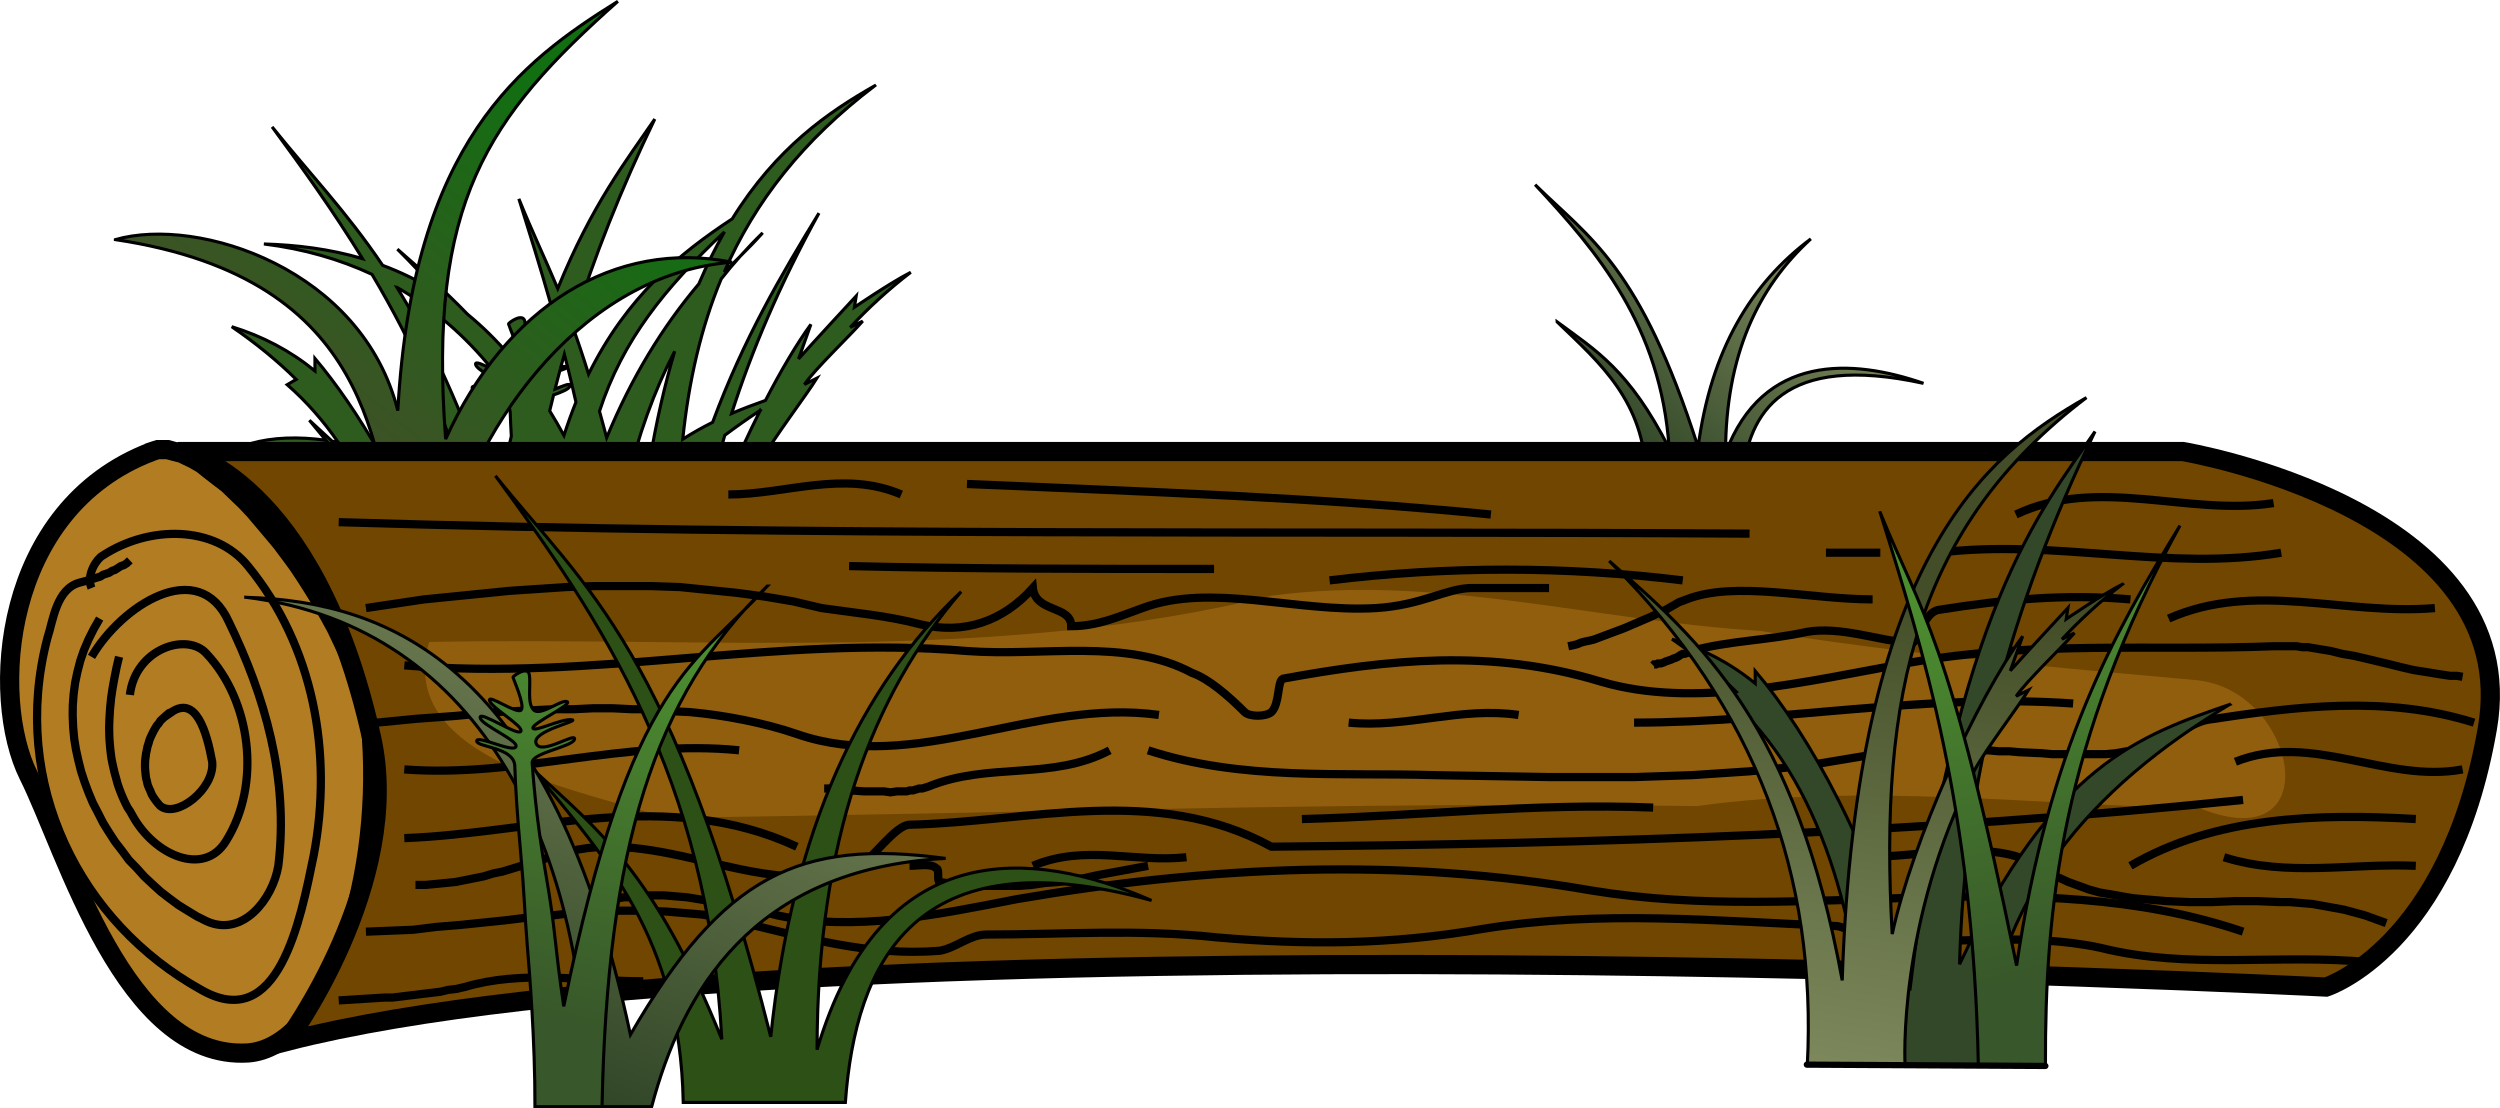<?xml version="1.0" encoding="UTF-8" standalone="no"?>
<!-- Created with Inkscape (http://www.inkscape.org/) -->

<svg
   xmlns:dc="http://purl.org/dc/elements/1.1/"
   xmlns:cc="http://creativecommons.org/ns#"
   xmlns:rdf="http://www.w3.org/1999/02/22-rdf-syntax-ns#"
   xmlns:svg="http://www.w3.org/2000/svg"
   xmlns="http://www.w3.org/2000/svg"
   xmlns:xlink="http://www.w3.org/1999/xlink"
   xmlns:sodipodi="http://sodipodi.sourceforge.net/DTD/sodipodi-0.dtd"
   xmlns:inkscape="http://www.inkscape.org/namespaces/inkscape"
   width="225.778mm"
   height="100.085mm"
   viewBox="0 0 800 354.632"
   id="svg2"
   version="1.1"
   inkscape:version="0.91 r13725"
   sodipodi:docname="Loginthegrass.svg">
  <defs
     id="defs4">
    <filter
       inkscape:collect="always"
       style="color-interpolation-filters:sRGB"
       id="filter5331"
       x="-0.093"
       width="1.186"
       y="-0.813"
       height="2.627">
      <feGaussianBlur
         inkscape:collect="always"
         stdDeviation="4.092"
         id="feGaussianBlur5333" />
    </filter>
    <linearGradient
       id="linearGradient3906">
      <stop
         offset="0"
         style="stop-color:#12140c"
         id="stop3908" />
      <stop
         offset="1"
         style="stop-color:#1b1d14;stop-opacity:0"
         id="stop3910" />
    </linearGradient>
    <linearGradient
       id="linearGradient3875">
      <stop
         offset="0"
         style="stop-color:#4c8d2f"
         id="stop3877" />
      <stop
         offset="1"
         style="stop-color:#38572a"
         id="stop3879" />
    </linearGradient>
    <linearGradient
       inkscape:collect="always"
       x1="137.56"
       y1="1052.4"
       x2="197.47"
       gradientUnits="userSpaceOnUse"
       y2="898.02"
       id="linearGradient3830"
       gradientTransform="matrix(0.169,0,0,0.169,-362.801,-66.928)">
      <stop
         offset="0"
         style="stop-color:#304627"
         id="stop3826" />
      <stop
         offset="1"
         style="stop-color:#7c885b"
         id="stop3828" />
    </linearGradient>
    <linearGradient
       inkscape:collect="always"
       x1="94.297"
       y1="1052.4"
       gradientTransform="matrix(-0.169,0,0,0.169,-255.698,-69.167)"
       x2="69.05"
       gradientUnits="userSpaceOnUse"
       y2="901.69"
       id="linearGradient3838">
      <stop
         offset="0"
         style="stop-color:#7c885b"
         id="stop3834" />
      <stop
         offset="1"
         style="stop-color:#434e28"
         id="stop3836" />
    </linearGradient>
    <linearGradient
       inkscape:collect="always"
       x1="206.37"
       y1="944.13"
       x2="117.68"
       gradientUnits="userSpaceOnUse"
       y2="1052.4"
       id="linearGradient3846"
       gradientTransform="matrix(0.169,0,0,0.169,-369.17,-97.056)">
      <stop
         offset="0"
         style="stop-color:#116f11"
         id="stop3842" />
      <stop
         offset="1"
         style="stop-color:#434e28"
         id="stop3844" />
    </linearGradient>
    <linearGradient
       inkscape:collect="always"
       x1="119.44"
       y1="904.39"
       x2="149.03"
       gradientUnits="userSpaceOnUse"
       xlink:href="#linearGradient3875"
       y2="1025.3"
       id="linearGradient3881"
       gradientTransform="matrix(0.169,0,0,0.169,-288.218,-69.133)" />
    <linearGradient
       inkscape:collect="always"
       x1="119.44"
       y1="904.39"
       gradientTransform="matrix(-0.169,0,0,0.169,-316.398,-66.928)"
       x2="149.03"
       gradientUnits="userSpaceOnUse"
       xlink:href="#linearGradient3875"
       y2="1025.3"
       id="linearGradient3885" />
    <linearGradient
       inkscape:collect="always"
       xlink:href="#linearGradient3830"
       id="linearGradient5781"
       x1="-276.961"
       y1="75.558"
       x2="-256.333"
       y2="57.673"
       gradientUnits="userSpaceOnUse"
       gradientTransform="matrix(0.592,0,0,0.468,-120.012,40.393)" />
  </defs>
  <sodipodi:namedview
     id="base"
     pagecolor="#ffffff"
     bordercolor="#666666"
     borderopacity="1.0"
     inkscape:pageopacity="0.0"
     inkscape:pageshadow="2"
     inkscape:zoom="1.5591705"
     inkscape:cx="352.67724"
     inkscape:cy="132.97324"
     inkscape:document-units="px"
     inkscape:current-layer="g5717"
     showgrid="false"
     fit-margin-top="0"
     fit-margin-left="0"
     fit-margin-right="0"
     fit-margin-bottom="0"
     inkscape:window-width="1916"
     inkscape:window-height="1035"
     inkscape:window-x="4"
     inkscape:window-y="1"
     inkscape:window-maximized="1"
     showguides="true"
     inkscape:guide-bbox="true" />
  <g
     inkscape:label="Layer 1"
     inkscape:groupmode="layer"
     id="layer1"
     transform="translate(167.704,150.645)">
    <g
       transform="matrix(5.917,0,0,5.917,2033.911,-452.865)"
       id="g5467">
      <g
         id="g5717">
        <path
           id="path5773"
           sodipodi:nodetypes="cccccccccc"
           style="fill:url(#linearGradient5781);fill-opacity:1;stroke:#000000;stroke-width:0.169;stroke-opacity:1;stroke-miterlimit:4;stroke-dasharray:none"
           inkscape:connector-curvature="0"
           d="m -287.868,68.489 c 2.322,2.229 4.718,4.28 4.819,8.431 l 5.19,0 c 0.329,-3.539 2.21,-6.771 9.803,-5.111 -3.833,-1.328 -8.68,-1.637 -10.708,3.776 0.005,-5.306 1.755,-8.97 4.613,-11.589 -3.22,2.408 -5.401,5.993 -6.096,11.263 -3.149,-9.839 -5.877,-11.3 -8.815,-14.195 3.355,3.596 6.803,7.642 7.249,14.259 -2.163,-4.257 -3.996,-5.317 -6.055,-6.837 z" />
        <path
           d="m -324.777,55.714 c -2.488,1.415 -5.309,3.338 -7.707,7.199 -2.824,1.852 -5.692,4.195 -7.769,8.397 -0.303,-0.979 -0.586,-1.815 -0.865,-2.576 1.146,-3.735 2.63,-7.448 4.447,-11.219 -1.497,2.188 -3.407,4.629 -5.249,9.169 -0.686,-1.635 -1.35,-3 -2.102,-4.854 0.571,1.82 1.164,3.72 1.742,5.756 -0.333,0.877 -0.663,1.829 -0.987,2.863 -0.078,-0.005 -0.144,-0.029 -0.196,-0.079 -0.368,-0.357 -0.147,-1.371 -0.232,-1.896 -0.085,-0.524 -0.891,0.059 -0.887,0.127 0.003,0.069 0.659,1.511 0.443,1.77 -0.049,0.059 -0.177,0.046 -0.338,-0.01 -0.75,-0.879 -1.527,-1.639 -2.323,-2.292 -1.241,-1.283 -2.521,-2.407 -3.792,-3.518 0.79,0.784 1.536,1.579 2.234,2.387 -0.991,-0.634 -2.006,-1.129 -3.031,-1.511 -1.983,-2.938 -3.949,-4.959 -5.979,-7.489 1.661,2.253 3.334,4.592 4.891,7.125 -1.771,-0.522 -3.569,-0.74 -5.334,-0.792 2.152,0.264 4.098,0.829 5.846,1.643 2.189,3.689 4.108,7.808 5.366,12.691 -1.448,-1.359 -3.175,-2.349 -4.928,-2.985 -1.17,-2.067 -2.382,-3.809 -3.523,-5.16 l 0,0.676 c -1.359,-1.11 -2.85,-1.879 -4.5,-2.391 1.323,0.906 2.478,1.854 3.486,2.851 l -0.486,0.286 c 1.047,0.916 1.962,1.964 2.757,3.116 -0.11,-0.022 -0.219,-0.041 -0.328,-0.059 -0.407,-0.373 -0.814,-0.745 -1.231,-1.134 0.298,0.362 0.595,0.722 0.893,1.082 -1.499,-0.211 -2.904,-0.154 -4.035,0.169 2.04,0.306 3.781,0.766 5.271,1.342 0.328,0.409 0.65,0.821 0.967,1.241 2.026,4.132 2.945,9.147 3.248,14.186 l 5.609,0 0.259,0 3.37,0 1.077,0 2.831,0 0.798,0 0.475,0 c 0,0 -0.091,-1.619 0.213,-4.168 1.445,-3.098 3.728,-5.961 7.457,-7.668 1.486,0.101 3.155,0.394 5.033,0.914 -1.276,-0.561 -2.621,-1.034 -3.982,-1.347 1.687,-0.63 3.635,-1.038 5.905,-1.158 -3.58,-0.482 -6.385,-0.343 -8.858,0.761 -1.244,-0.035 -2.474,0.11 -3.649,0.497 0.085,-0.235 0.171,-0.47 0.264,-0.708 2.038,-1.455 4.406,-2.461 7.066,-2.667 -2.087,-0.416 -4.127,-0.299 -6.042,0.301 0.123,-0.257 0.254,-0.512 0.385,-0.771 0.465,-0.908 2.358,-3.414 2.895,-4.283 l -0.676,0.338 c 0.592,-0.853 2.439,-2.609 3.152,-3.422 l -0.676,0.338 c 0.977,-1.05 2.064,-2.05 3.275,-2.98 -1.099,0.561 -3.047,1.891 -3.047,1.891 l 0.095,-0.608 c 0,0 -2.444,2.638 -3.116,3.402 l 0.666,-1.869 c -0.759,1.038 -1.609,2.479 -2.456,4.114 -0.612,0.22 -1.224,0.444 -1.832,0.708 1.08,-3.377 2.596,-6.963 4.725,-10.838 -2.045,3.347 -4.066,6.777 -5.751,11.313 -0.537,0.269 -1.077,0.568 -1.616,0.914 0.328,-3.164 0.989,-6.039 2.08,-8.667 0.326,-0.414 0.663,-0.817 1.014,-1.21 -0.284,0.281 -0.568,0.561 -0.85,0.835 1.666,-3.827 4.271,-7.135 8.139,-10.072 z m -7.289,9.237 c 0.407,-0.402 0.818,-0.82 1.23,-1.283 -0.428,0.415 -0.837,0.845 -1.23,1.283 z m -0.835,-1.336 c -0.483,0.846 -0.95,1.783 -1.388,2.815 -1.972,2.329 -3.651,5.077 -4.986,8.319 -0.134,-0.505 -0.259,-0.979 -0.387,-1.431 1.249,-3.833 3.517,-6.652 6.76,-9.702 z m -17.719,2.999 c 1.997,1.148 3.709,2.647 5.149,4.426 -0.482,-0.243 -0.911,-0.448 -0.893,-0.264 0.028,0.274 1.01,0.761 1.569,1.146 0.113,0.155 0.223,0.316 0.333,0.475 -0.306,0.211 -2.092,-0.684 -2.086,-0.353 0.006,0.348 2.031,0.321 2.059,1.357 0.01,0.35 0.032,0.789 0.059,1.268 -0.294,1.213 -0.573,2.52 -0.846,3.924 -1.832,-5.494 -3.597,-9.165 -5.345,-11.979 z m 15.026,3.46 c -0.534,1.793 -1.001,3.813 -1.379,6.101 -0.412,0.353 -0.826,0.744 -1.241,1.171 0.647,-2.731 1.511,-5.129 2.62,-7.272 z m -5.968,0.164 c 0.056,0.221 0.112,0.436 0.169,0.661 -0.012,-0.003 -0.017,-0.003 -0.032,-0.005 -0.09,-0.008 -0.203,0.007 -0.328,0.03 0.062,-0.228 0.125,-0.456 0.191,-0.686 z m 0.184,0.713 c 0.152,0.61 0.299,1.237 0.443,1.874 -0.23,0.57 -0.446,1.171 -0.649,1.802 -0.252,-0.463 -0.51,-0.908 -0.771,-1.33 0.066,-0.289 0.14,-0.575 0.211,-0.862 0.451,-0.157 0.847,-0.316 0.887,-0.485 0.046,-0.194 -0.35,-0.013 -0.808,0.169 0.083,-0.331 0.169,-0.662 0.259,-0.994 0.188,-0.068 0.37,-0.137 0.428,-0.174 z m 10.414,2.314 c -0.627,1.244 -1.242,2.581 -1.817,3.945 -0.304,0.144 -0.607,0.301 -0.902,0.47 0.23,-1.002 0.492,-2.023 0.798,-3.062 0.62,-0.465 1.261,-0.916 1.922,-1.352 z m -11.856,2.222 c 0.211,0.466 0.412,0.938 0.602,1.411 -0.201,0.859 -0.373,1.778 -0.522,2.746 -0.022,-0.127 -0.041,-0.233 -0.064,-0.37 -0.13,-0.739 -0.238,-1.435 -0.328,-2.075 0.096,-0.573 0.201,-1.142 0.313,-1.712 z m 8.687,0.106 c -0.311,0.938 -0.61,1.922 -0.892,2.963 -0.128,0.096 -0.259,0.194 -0.385,0.296 0.017,-0.759 0.049,-1.506 0.095,-2.234 0.384,-0.35 0.777,-0.69 1.183,-1.024 z m -6.174,0.248 c 0.069,0.363 0.14,0.73 0.206,1.104 -0.049,0.145 -0.1,0.291 -0.147,0.438 -0.078,-0.177 -0.155,-0.355 -0.233,-0.527 0.051,-0.346 0.112,-0.684 0.174,-1.014 z m -10.061,1.981 c 2.082,1.315 3.457,2.929 4.41,4.636 -0.152,0.963 -0.297,1.971 -0.438,3.017 -0.93,-1.998 -1.83,-3.585 -2.715,-4.906 -0.404,-0.96 -0.825,-1.874 -1.257,-2.746 z m 13.03,0.85 c -0.095,0.742 -0.177,1.509 -0.254,2.302 -0.051,0.059 -0.105,0.115 -0.154,0.174 -0.122,-0.546 -0.238,-1.068 -0.353,-1.573 0.243,-0.306 0.499,-0.607 0.761,-0.902 z m 6.701,1.504 c -0.967,0.671 -1.891,1.524 -2.809,2.584 0.155,-0.593 0.333,-1.2 0.532,-1.824 0.678,-0.331 1.435,-0.59 2.277,-0.761 z"
           style="fill:#2e5c1e;fill-opacity:1;stroke:#000000;stroke-width:0.169;stroke-opacity:1"
           id="path3889"
           inkscape:connector-curvature="0" />
        <path
           d="m -365.841,64.034 c 4.516,-1.287 13.369,1.61 15.272,9.252 0.809,-14.527 6.646,-18.858 11.901,-22.137 -7.076,6.287 -10.282,10.874 -9.314,23.675 3.248,-7.191 9.157,-10.827 15.492,-9.566 -8.74,0.679 -14.327,9.966 -15.416,15.545 l -2.583,0 c -1.441,-5.049 -1.109,-14.629 -15.352,-16.768 z"
           inkscape:connector-curvature="0"
           style="fill:url(#linearGradient3846);stroke:#000000;stroke-width:0.169;stroke-opacity:1"
           sodipodi:nodetypes="cccccccc"
           id="rect4078" />
        <path
           d="m -363.868,75.496 0.155,-0.052 0.165,-0.052 0.17,0 0.176,0 0.181,0 0.191,0.052 0.191,0.052 0.201,0.052 0.201,0.052 0.206,0.103 0.434,0.207 0.444,0.258 0.454,0.361 0.465,0.361 0.475,0.361 0.48,0.465 0.485,0.465 0.485,0.516 0.48,0.568 0.48,0.568 0.475,0.568 0.465,0.62 0.454,0.62 0.444,0.671 0.423,0.671 0.413,0.671 0.387,0.671 0.367,0.671 0.346,0.723 0.315,0.671 0.284,0.671 0.258,0.671 0.222,0.671 0.186,0.671 0.145,0.62 0.108,0.62 0.062,0.62 c 0.588,8.312 -2.519,16.778 -6.675,17.088 -6.675,0.413 -9.798,-10.893 -11.873,-15.023 -2.08,-4.182 -1.492,-14.404 6.675,-17.501 z"
           id="path1334"
           style="font-style:normal;font-variant:normal;font-weight:normal;font-stretch:normal;letter-spacing:normal;word-spacing:normal;text-anchor:start;fill:#b27c23;fill-opacity:1;fill-rule:evenodd;stroke:#666651;stroke-width:0;stroke-linecap:butt;stroke-linejoin:miter;stroke-miterlimit:10.433;stroke-dasharray:none;stroke-dashoffset:0;stroke-opacity:1"
           inkscape:connector-curvature="0" />
        <path
           d="m -363.868,75.496 0.155,-0.052 0.165,-0.052 0.17,0 0.176,0 0.181,0 0.191,0.052 0.191,0.052 0.201,0.052 0.201,0.052 0.206,0.103 0.434,0.207 0.444,0.258 0.454,0.361 0.465,0.361 0.475,0.361 0.48,0.465 0.485,0.465 0.485,0.516 0.48,0.568 0.48,0.568 0.475,0.568 0.465,0.62 0.454,0.62 0.444,0.671 0.423,0.671 0.413,0.671 0.387,0.671 0.367,0.671 0.346,0.723 0.315,0.671 0.284,0.671 0.258,0.671 0.222,0.671 0.186,0.671 0.145,0.62 0.108,0.62 0.062,0.62 c 0.588,8.312 -2.519,16.778 -6.675,17.088 -6.675,0.413 -9.798,-10.893 -11.873,-15.023 -2.08,-4.182 -1.492,-14.404 6.675,-17.501 z"
           id="path1336"
           style="font-style:normal;font-variant:normal;font-weight:normal;font-stretch:normal;letter-spacing:normal;word-spacing:normal;text-anchor:start;fill:none;stroke:#000000;stroke-width:1.039;stroke-linecap:butt;stroke-linejoin:miter;stroke-miterlimit:10.433;stroke-dasharray:none;stroke-dashoffset:0;stroke-opacity:1"
           inkscape:connector-curvature="0" />
        <path
           d="m -362.237,75.496 108.208,0 c 0,0 18.532,3.098 16.467,14.972 -2.065,11.874 -8.724,13.991 -8.724,13.991 0,0 -82.558,-4.182 -110.304,2.943 0,0 6.37,-8.622 4.594,-16.469 -3.123,-13.991 -10.242,-15.436 -10.242,-15.436 z"
           id="path1338"
           style="font-style:normal;font-variant:normal;font-weight:normal;font-stretch:normal;letter-spacing:normal;word-spacing:normal;text-anchor:start;fill:#714600;fill-opacity:1;fill-rule:evenodd;stroke:#666651;stroke-width:0;stroke-linecap:butt;stroke-linejoin:miter;stroke-miterlimit:10.433;stroke-dasharray:none;stroke-dashoffset:0;stroke-opacity:1"
           inkscape:connector-curvature="0" />
        <path
           transform="matrix(0.952,0,0,1.022,-17.032,-1.988)"
           inkscape:connector-curvature="0"
           id="path5298"
           d="m -348.575,85.894 c 15.965,-0.292 32.153,1.139 47.864,-2.448 9.273,-1.169 18.468,1.344 27.717,1.858 8.251,1.244 16.505,1.917 24.797,2.61 5.762,0.497 7.583,9.518 0.235,6.785 -9.53,-0.191 -19.083,-1.347 -28.592,-0.121 -19.537,-0.26 -39.073,0.402 -58.592,0.619 -4.247,-1.367 -15.428,-2.977 -13.428,-9.302 z"
           style="fill:#915e0d;fill-opacity:1;fill-rule:evenodd;stroke:none;stroke-width:0.169px;stroke-linecap:butt;stroke-linejoin:miter;stroke-opacity:1;filter:url(#filter5331)" />
        <path
           d="m -362.237,75.496 108.208,0 c 0,0 18.532,3.098 16.467,14.972 -2.065,11.874 -8.724,13.991 -8.724,13.991 0,0 -82.558,-4.182 -110.304,2.943 0,0 6.37,-8.622 4.594,-16.469 -3.123,-13.991 -10.242,-15.436 -10.242,-15.436 z"
           id="path1340"
           style="font-style:normal;font-variant:normal;font-weight:normal;font-stretch:normal;letter-spacing:normal;word-spacing:normal;text-anchor:start;fill:none;stroke:#000000;stroke-width:1.039;stroke-linecap:butt;stroke-linejoin:miter;stroke-miterlimit:9.83;stroke-dasharray:none;stroke-dashoffset:0;stroke-opacity:1"
           inkscape:connector-curvature="0" />
        <path
           d="m -362.82,89.59 -0.124,0.052 -0.124,0.103 -0.114,0.103 -0.114,0.103 -0.108,0.103 -0.103,0.155 -0.093,0.103 -0.093,0.155 -0.088,0.155 -0.077,0.155 -0.072,0.155 -0.067,0.155 -0.057,0.207 -0.052,0.155 -0.041,0.207 -0.036,0.155 -0.026,0.207 -0.021,0.155 -0.01,0.207 0,0.207 0.01,0.155 0.021,0.207 0.026,0.207 0.041,0.155 0.046,0.207 0.062,0.155 0.072,0.155 0.083,0.207 0.093,0.155 0.108,0.155 0.119,0.155 0.134,0.155 c 0.883,0.723 2.963,-0.929 2.819,-2.375 -0.299,-1.652 -0.883,-3.614 -2.215,-2.685 z"
           id="path1342"
           style="font-style:normal;font-variant:normal;font-weight:normal;font-stretch:normal;letter-spacing:normal;word-spacing:normal;text-anchor:start;fill:#714600;fill-opacity:1;fill-rule:evenodd;stroke:#666651;stroke-width:0;stroke-linecap:butt;stroke-linejoin:miter;stroke-miterlimit:10.433;stroke-dasharray:none;stroke-dashoffset:0;stroke-opacity:1"
           inkscape:connector-curvature="0" />
        <path
           d="m -362.82,89.59 -0.124,0.052 -0.124,0.103 -0.114,0.103 -0.114,0.103 -0.108,0.103 -0.103,0.155 -0.093,0.103 -0.093,0.155 -0.088,0.155 -0.077,0.155 -0.072,0.155 -0.067,0.155 -0.057,0.207 -0.052,0.155 -0.041,0.207 -0.036,0.155 -0.026,0.207 -0.021,0.155 -0.01,0.207 0,0.207 0.01,0.155 0.021,0.207 0.026,0.207 0.041,0.155 0.046,0.207 0.062,0.155 0.072,0.155 0.083,0.207 0.093,0.155 0.108,0.155 0.119,0.155 0.134,0.155 c 0.883,0.723 2.963,-0.929 2.819,-2.375 -0.299,-1.652 -0.883,-3.614 -2.215,-2.685 z"
           id="path1344"
           style="font-style:normal;font-variant:normal;font-weight:normal;font-stretch:normal;letter-spacing:normal;word-spacing:normal;text-anchor:start;fill:#b27c23;fill-opacity:1;stroke:#000000;stroke-width:0.445;stroke-linecap:butt;stroke-linejoin:miter;stroke-miterlimit:10.433;stroke-dasharray:none;stroke-dashoffset:0;stroke-opacity:1"
           inkscape:connector-curvature="0" />
        <path
           d="m -365.644,86.595 -0.134,0.568 -0.114,0.568 -0.103,0.568 -0.077,0.516 -0.057,0.568 -0.036,0.568 -0.01,0.258 -0.005,0.258 0.005,0.31 0.01,0.258 0.021,0.258 0.021,0.258 0.036,0.31 0.036,0.258 0.052,0.258 0.057,0.258 0.062,0.258 0.072,0.258 0.083,0.31 0.088,0.258 0.098,0.258 0.108,0.258 0.119,0.258 0.129,0.258 0.139,0.207 0.145,0.258 c 1.172,2.117 3.851,3.304 5.043,1.342 1.936,-3.098 1.332,-7.589 -1.048,-10.119 -1.027,-1.187 -3.851,-0.31 -4.155,2.22"
           id="path1346"
           style="font-style:normal;font-variant:normal;font-weight:normal;font-stretch:normal;letter-spacing:normal;word-spacing:normal;text-anchor:start;fill:none;stroke:#000000;stroke-width:0.445;stroke-linecap:butt;stroke-linejoin:miter;stroke-miterlimit:10.433;stroke-dasharray:none;stroke-dashoffset:0;stroke-opacity:1"
           inkscape:connector-curvature="0" />
        <path
           d="m -366.691,84.53 -0.325,0.568 -0.284,0.568 -0.243,0.568 -0.196,0.568 -0.16,0.62 -0.119,0.568 -0.083,0.62 -0.046,0.62 -0.005,0.568 0.026,0.62 0.057,0.62 0.093,0.568 0.124,0.568 0.155,0.62 0.186,0.568 0.212,0.568 0.237,0.568 0.268,0.516 0.289,0.568 0.32,0.516 0.336,0.516 0.361,0.465 0.382,0.516 0.403,0.413 0.418,0.465 0.439,0.413 0.454,0.413 0.47,0.361 0.485,0.361 0.501,0.31 0.511,0.31 0.521,0.258 c 1.936,0.878 3.567,-1.187 3.872,-2.994 0.583,-4.75 -0.749,-9.241 -2.684,-13.216 -1.631,-3.562 -5.787,-0.878 -7.418,1.91"
           id="path1348"
           style="font-style:normal;font-variant:normal;font-weight:normal;font-stretch:normal;letter-spacing:normal;word-spacing:normal;text-anchor:start;fill:none;stroke:#000000;stroke-width:0.445;stroke-linecap:butt;stroke-linejoin:miter;stroke-miterlimit:10.433;stroke-dasharray:none;stroke-dashoffset:0;stroke-opacity:1"
           inkscape:connector-curvature="0" />
        <path
           d="m -365.06,81.381 -0.165,0.155 -0.16,0.103 -0.16,0.052 -0.16,0.103 -0.16,0.103 -0.155,0.052 -0.16,0.103 -0.155,0.052 -0.165,0.052 -0.16,0.103 -0.165,0.052 -0.17,0.052 -0.176,0.052 -0.176,0.052 -0.186,0.052 -0.191,0.052 c -1.327,0.31 -1.492,2.117 -1.791,2.994 -2.08,7.899 1.791,15.436 8.326,19.05 4.155,2.375 5.343,-3.717 6.071,-7.279 1.048,-5.524 0,-11.306 -3.552,-15.643 -1.791,-2.22 -5.343,-2.22 -7.862,-0.568 -0.305,0.155 -0.909,1.033 -0.604,1.755"
           id="path1350"
           style="font-style:normal;font-variant:normal;font-weight:normal;font-stretch:normal;letter-spacing:normal;word-spacing:normal;text-anchor:start;fill:none;stroke:#000000;stroke-width:0.445;stroke-linecap:butt;stroke-linejoin:miter;stroke-miterlimit:10.433;stroke-dasharray:none;stroke-dashoffset:0;stroke-opacity:1"
           inkscape:connector-curvature="0" />
        <path
           d="m -353.765,79.316 c 25.367,0.774 50.749,0.465 76.301,0.62"
           id="path1352"
           style="font-style:normal;font-variant:normal;font-weight:normal;font-stretch:normal;letter-spacing:normal;word-spacing:normal;text-anchor:start;fill:none;stroke:#000000;stroke-width:0.445;stroke-linecap:butt;stroke-linejoin:miter;stroke-miterlimit:10.433;stroke-dasharray:none;stroke-dashoffset:0;stroke-opacity:1"
           inkscape:connector-curvature="0" />
        <path
           d="m -273.334,80.968 c 1.032,0 1.962,0 2.942,0"
           id="path1354"
           style="font-style:normal;font-variant:normal;font-weight:normal;font-stretch:normal;letter-spacing:normal;word-spacing:normal;text-anchor:start;fill:none;stroke:#000000;stroke-width:0.445;stroke-linecap:butt;stroke-linejoin:miter;stroke-miterlimit:10.433;stroke-dasharray:none;stroke-dashoffset:0;stroke-opacity:1"
           inkscape:connector-curvature="0" />
        <path
           d="m -267.243,80.968 c 6.246,-0.774 12.441,1.033 18.532,0"
           id="path1356"
           style="font-style:normal;font-variant:normal;font-weight:normal;font-stretch:normal;letter-spacing:normal;word-spacing:normal;text-anchor:start;fill:none;stroke:#000000;stroke-width:0.445;stroke-linecap:butt;stroke-linejoin:miter;stroke-miterlimit:10.433;stroke-dasharray:none;stroke-dashoffset:0;stroke-opacity:1"
           inkscape:connector-curvature="0" />
        <path
           d="m -319.788,77.251 c 9.493,0.413 18.991,0.723 28.335,1.652"
           id="path1358"
           style="font-style:normal;font-variant:normal;font-weight:normal;font-stretch:normal;letter-spacing:normal;word-spacing:normal;text-anchor:start;fill:none;stroke:#000000;stroke-width:0.445;stroke-linecap:butt;stroke-linejoin:miter;stroke-miterlimit:10.433;stroke-dasharray:none;stroke-dashoffset:0;stroke-opacity:1"
           inkscape:connector-curvature="0" />
        <path
           d="m -352.294,83.962 3.108,-0.465 1.549,-0.155 1.549,-0.155 1.543,-0.155 1.543,-0.103 1.543,-0.103 1.538,-0.052 1.538,0 1.533,0 1.533,0.052 1.533,0.155 1.533,0.155 1.533,0.207 1.533,0.258 1.528,0.361 c 1.776,0.258 3.572,0.413 5.343,0.878 2.38,0.568 4.46,-0.155 6.091,-1.962 0.139,1.342 2.075,0.929 2.075,2.065 1.476,0 2.664,-0.568 3.851,-0.981 3.717,-1.394 8.311,0.258 12.647,0 2.478,-0.155 3.82,-1.084 5.162,-1.084 1.342,0 2.839,0 4.181,0"
           id="path1360"
           style="font-style:normal;font-variant:normal;font-weight:normal;font-stretch:normal;letter-spacing:normal;word-spacing:normal;text-anchor:start;fill:none;stroke:#000000;stroke-width:0.445;stroke-linecap:butt;stroke-linejoin:miter;stroke-miterlimit:10.433;stroke-dasharray:none;stroke-dashoffset:0;stroke-opacity:1"
           inkscape:connector-curvature="0" />
        <path
           d="m -282.678,87.06 0.052,-0.052 0.103,0 0.103,-0.052 0.155,0 0.155,-0.052 0.103,-0.052 0.155,-0.052 0.155,-0.052 0.103,-0.052 0.155,-0.052 0.103,-0.052 0.155,-0.103 0.103,-0.052 0.103,0 0.155,-0.052 0.052,-0.052 0.052,0 0.052,0 0.052,-0.052 c 2.065,-0.568 4.181,-0.568 6.246,-1.033 1.807,-0.31 3.872,0.465 5.627,0.62 0.465,0 0.619,-1.652 1.497,-1.807 3.562,-0.568 6.814,-0.878 10.376,-0.568"
           id="path1362"
           style="font-style:normal;font-variant:normal;font-weight:normal;font-stretch:normal;letter-spacing:normal;word-spacing:normal;text-anchor:start;fill:none;stroke:#000000;stroke-width:0.445;stroke-linecap:butt;stroke-linejoin:miter;stroke-miterlimit:10.433;stroke-dasharray:none;stroke-dashoffset:0;stroke-opacity:1"
           inkscape:connector-curvature="0" />
        <path
           d="m -254.802,84.53 c 4.646,-2.065 9.498,-0.155 14.402,-0.568"
           id="path1364"
           style="font-style:normal;font-variant:normal;font-weight:normal;font-stretch:normal;letter-spacing:normal;word-spacing:normal;text-anchor:start;fill:none;stroke:#000000;stroke-width:0.445;stroke-linecap:butt;stroke-linejoin:miter;stroke-miterlimit:10.433;stroke-dasharray:none;stroke-dashoffset:0;stroke-opacity:1"
           inkscape:connector-curvature="0" />
        <path
           d="m -238.903,87.679 -0.31,-0.052 -0.361,0 -0.671,-0.103 -0.619,-0.103 -0.671,-0.103 -0.671,-0.155 -0.619,-0.155 -1.291,-0.31 -0.671,-0.155 -0.619,-0.103 -0.619,-0.155 -0.619,-0.103 -0.619,-0.103 -0.31,0 -0.31,-0.052 -0.31,0 -0.31,0 -0.31,0 -0.31,0 c -6.556,0.258 -12.957,-0.31 -19.616,0.878 -5.782,1.033 -11.718,2.53 -16.777,1.033 -5.936,-1.807 -11.563,-1.187 -17.19,-0.155 -0.31,0.155 -0.155,1.342 -0.619,1.807 -0.31,0.258 -1.187,0.258 -1.445,0 -0.929,-0.929 -1.962,-1.807 -2.839,-2.117 -3.567,-1.91 -8.027,-0.878 -12.177,-1.187 -10.247,-0.878 -20.189,1.652 -30.431,0.774"
           id="path1366"
           style="font-style:normal;font-variant:normal;font-weight:normal;font-stretch:normal;letter-spacing:normal;word-spacing:normal;text-anchor:start;fill:none;stroke:#000000;stroke-width:0.445;stroke-linecap:butt;stroke-linejoin:miter;stroke-miterlimit:10.433;stroke-dasharray:none;stroke-dashoffset:0;stroke-opacity:1"
           inkscape:connector-curvature="0" />
        <path
           d="m -332.694,77.819 c 3.102,0 6.231,-1.342 9.354,0"
           id="path1368"
           style="font-style:normal;font-variant:normal;font-weight:normal;font-stretch:normal;letter-spacing:normal;word-spacing:normal;text-anchor:start;fill:none;stroke:#000000;stroke-width:0.445;stroke-linecap:butt;stroke-linejoin:miter;stroke-miterlimit:10.433;stroke-dasharray:none;stroke-dashoffset:0;stroke-opacity:1"
           inkscape:connector-curvature="0" />
        <path
           d="m -263.062,78.903 c 4.439,-2.117 9.343,0.103 13.938,-0.62"
           id="path1370"
           style="font-style:normal;font-variant:normal;font-weight:normal;font-stretch:normal;letter-spacing:normal;word-spacing:normal;text-anchor:start;fill:none;stroke:#000000;stroke-width:0.445;stroke-linecap:butt;stroke-linejoin:miter;stroke-miterlimit:10.433;stroke-dasharray:none;stroke-dashoffset:0;stroke-opacity:1"
           inkscape:connector-curvature="0" />
        <path
           d="m -351.69,90.157 2.116,-0.207 2.127,-0.155 2.132,-0.207 2.127,-0.103 1.063,-0.052 1.063,0 1.058,-0.052 1.058,0 1.048,0.052 1.048,0 1.043,0.103 1.032,0.052 c 1.776,0.155 3.995,0.568 5.787,1.187 6.375,2.22 12.905,-1.962 19.58,-1.033"
           id="path1372"
           style="font-style:normal;font-variant:normal;font-weight:normal;font-stretch:normal;letter-spacing:normal;word-spacing:normal;text-anchor:start;fill:none;stroke:#000000;stroke-width:0.445;stroke-linecap:butt;stroke-linejoin:miter;stroke-miterlimit:10.433;stroke-dasharray:none;stroke-dashoffset:0;stroke-opacity:1"
           inkscape:connector-curvature="0" />
        <path
           d="m -299.145,90.157 c 3.097,0.31 6.091,-0.878 9.189,-0.413"
           id="path1374"
           style="font-style:normal;font-variant:normal;font-weight:normal;font-stretch:normal;letter-spacing:normal;word-spacing:normal;text-anchor:start;fill:none;stroke:#000000;stroke-width:0.445;stroke-linecap:butt;stroke-linejoin:miter;stroke-miterlimit:10.433;stroke-dasharray:none;stroke-dashoffset:0;stroke-opacity:1"
           inkscape:connector-curvature="0" />
        <path
           d="m -283.71,90.157 c 8.001,0 15.744,-1.6 23.746,-1.033"
           id="path1376"
           style="font-style:normal;font-variant:normal;font-weight:normal;font-stretch:normal;letter-spacing:normal;word-spacing:normal;text-anchor:start;fill:none;stroke:#000000;stroke-width:0.445;stroke-linecap:butt;stroke-linejoin:miter;stroke-miterlimit:10.433;stroke-dasharray:none;stroke-dashoffset:0;stroke-opacity:1"
           inkscape:connector-curvature="0" />
        <path
           d="m -265.178,91.655 0.619,0 0.568,0.052 0.568,0 0.568,0.052 1.187,0.052 0.568,0.052 0.568,0 0.619,0 0.568,0 0.568,0 0.568,0 0.568,-0.052 0.568,-0.103 0.258,0 0.31,-0.052 0.258,-0.103 0.258,-0.052 c 1.084,-0.258 2.375,-1.342 3.304,-1.497 4.749,-0.723 9.653,-1.342 14.402,0.155"
           id="path1378"
           style="font-style:normal;font-variant:normal;font-weight:normal;font-stretch:normal;letter-spacing:normal;word-spacing:normal;text-anchor:start;fill:none;stroke:#000000;stroke-width:0.445;stroke-linecap:butt;stroke-linejoin:miter;stroke-miterlimit:10.433;stroke-dasharray:none;stroke-dashoffset:0;stroke-opacity:1"
           inkscape:connector-curvature="0" />
        <path
           d="m -238.903,92.687 c -4.13,0.774 -8.156,-2.065 -12.286,-0.413"
           id="path1380"
           style="font-style:normal;font-variant:normal;font-weight:normal;font-stretch:normal;letter-spacing:normal;word-spacing:normal;text-anchor:start;fill:none;stroke:#000000;stroke-width:0.445;stroke-linecap:butt;stroke-linejoin:miter;stroke-miterlimit:10.433;stroke-dasharray:none;stroke-dashoffset:0;stroke-opacity:1"
           inkscape:connector-curvature="0" />
        <path
           d="m -269.773,91.655 -1.497,0.31 -1.549,0.258 -1.549,0.258 -1.549,0.155 -1.549,0.155 -1.549,0.103 -1.549,0.103 -1.549,0.052 -1.549,0.052 -1.549,0 -3.097,0 -3.149,-0.052 -3.097,-0.052 c -5.059,-0.155 -10.376,0.31 -15.44,-1.342"
           id="path1382"
           style="font-style:normal;font-variant:normal;font-weight:normal;font-stretch:normal;letter-spacing:normal;word-spacing:normal;text-anchor:start;fill:none;stroke:#000000;stroke-width:0.445;stroke-linecap:butt;stroke-linejoin:miter;stroke-miterlimit:10.433;stroke-dasharray:none;stroke-dashoffset:0;stroke-opacity:1"
           inkscape:connector-curvature="0" />
        <path
           d="m -350.219,92.687 c 6.091,0.465 12.017,-1.652 18.109,-1.033"
           id="path1384"
           style="font-style:normal;font-variant:normal;font-weight:normal;font-stretch:normal;letter-spacing:normal;word-spacing:normal;text-anchor:start;fill:none;stroke:#000000;stroke-width:0.445;stroke-linecap:butt;stroke-linejoin:miter;stroke-miterlimit:10.433;stroke-dasharray:none;stroke-dashoffset:0;stroke-opacity:1"
           inkscape:connector-curvature="0" />
        <path
           d="m -327.511,93.72 0.361,0 0.361,0.052 0.361,0 0.361,0.052 0.723,0.052 0.356,0 0.356,0 0.356,0 0.351,0.052 0.351,-0.052 0.346,0 0.176,0 0.17,-0.052 0.17,0 0.17,-0.052 0.17,-0.052 0.165,0 0.17,-0.052 0.165,-0.052 c 3.268,-1.342 6.675,-0.31 9.803,-1.962"
           id="path1386"
           style="font-style:normal;font-variant:normal;font-weight:normal;font-stretch:normal;letter-spacing:normal;word-spacing:normal;text-anchor:start;fill:none;stroke:#000000;stroke-width:0.445;stroke-linecap:butt;stroke-linejoin:miter;stroke-miterlimit:10.433;stroke-dasharray:none;stroke-dashoffset:0;stroke-opacity:1"
           inkscape:connector-curvature="0" />
        <path
           d="m -350.219,96.404 c 6.979,-0.258 14.258,-2.788 21.232,0.465"
           id="path1388"
           style="font-style:normal;font-variant:normal;font-weight:normal;font-stretch:normal;letter-spacing:normal;word-spacing:normal;text-anchor:start;fill:none;stroke:#000000;stroke-width:0.445;stroke-linecap:butt;stroke-linejoin:miter;stroke-miterlimit:10.433;stroke-dasharray:none;stroke-dashoffset:0;stroke-opacity:1"
           inkscape:connector-curvature="0" />
        <path
           d="m -349.615,98.934 0.279,0 0.274,0 0.542,-0.052 0.532,-0.052 0.527,-0.052 0.521,-0.103 0.516,-0.103 0.511,-0.103 0.506,-0.155 0.506,-0.103 0.511,-0.155 1.012,-0.31 1.027,-0.31 0.521,-0.155 0.527,-0.155 c 5.198,-1.291 10.825,2.839 15.729,0.774 0.604,-0.31 1.936,-2.22 2.679,-2.22 6.515,-0.155 13.349,-2.22 19.57,1.187 17.654,-0.155 35.206,-0.723 52.55,-2.53"
           id="path1390"
           style="font-style:normal;font-variant:normal;font-weight:normal;font-stretch:normal;letter-spacing:normal;word-spacing:normal;text-anchor:start;fill:none;stroke:#000000;stroke-width:0.445;stroke-linecap:butt;stroke-linejoin:miter;stroke-miterlimit:10.433;stroke-dasharray:none;stroke-dashoffset:0;stroke-opacity:1"
           inkscape:connector-curvature="0" />
        <path
           d="m -241.433,97.901 c -3.407,-0.155 -6.969,0.62 -10.376,-0.465"
           id="path1392"
           style="font-style:normal;font-variant:normal;font-weight:normal;font-stretch:normal;letter-spacing:normal;word-spacing:normal;text-anchor:start;fill:none;stroke:#000000;stroke-width:0.445;stroke-linecap:butt;stroke-linejoin:miter;stroke-miterlimit:10.433;stroke-dasharray:none;stroke-dashoffset:0;stroke-opacity:1"
           inkscape:connector-curvature="0" />
        <path
           d="m -243.033,100.999 -0.568,-0.207 -0.568,-0.206 -0.568,-0.155 -0.568,-0.155 -0.568,-0.103 -0.568,-0.103 -0.568,-0.103 -0.619,-0.052 -0.619,-0.052 -0.568,0 -1.239,-0.052 -1.187,0 -1.239,0.052 -1.239,0 -1.187,-0.052 -0.619,-0.052 -0.619,-0.052 -0.568,-0.052 -0.619,-0.103 -0.568,-0.103 -0.619,-0.103 -0.568,-0.155 -0.568,-0.207 -0.568,-0.207 -0.568,-0.258 -0.568,-0.31 -0.516,-0.31 c -2.426,-1.497 -6.246,-0.465 -9.498,-0.465"
           id="path1394"
           style="font-style:normal;font-variant:normal;font-weight:normal;font-stretch:normal;letter-spacing:normal;word-spacing:normal;text-anchor:start;fill:none;stroke:#000000;stroke-width:0.445;stroke-linecap:butt;stroke-linejoin:miter;stroke-miterlimit:10.433;stroke-dasharray:none;stroke-dashoffset:0;stroke-opacity:1"
           inkscape:connector-curvature="0" />
        <path
           d="m -301.675,95.372 c 6.246,-0.155 12.596,-0.878 18.997,-0.62"
           id="path1396"
           style="font-style:normal;font-variant:normal;font-weight:normal;font-stretch:normal;letter-spacing:normal;word-spacing:normal;text-anchor:start;fill:none;stroke:#000000;stroke-width:0.445;stroke-linecap:butt;stroke-linejoin:miter;stroke-miterlimit:10.433;stroke-dasharray:none;stroke-dashoffset:0;stroke-opacity:1"
           inkscape:connector-curvature="0" />
        <path
           d="m -352.294,101.464 1.275,-0.052 1.275,-0.052 1.265,-0.155 1.26,-0.103 2.509,-0.258 1.249,-0.155 1.249,-0.103 1.244,-0.155 1.244,-0.052 1.244,-0.052 1.244,0 1.244,0.052 0.619,0.052 0.625,0.052 0.625,0.052 0.619,0.103 0.625,0.103 0.63,0.155 c 3.706,0.878 7.113,1.91 10.985,1.6 0.888,-0.155 1.636,-0.878 2.524,-0.878 4.15,0 8.146,-0.31 12.472,0.155 4.749,0.413 9.343,0.413 14.402,-0.465 6.349,-1.033 12.596,-0.413 18.997,-0.155 0.723,0 1.291,0.774 2.065,0.774 4.13,0.258 8.311,-0.465 12.337,0.413 4.749,1.187 9.602,0.31 14.506,0.774 -0.258,0 -0.413,0 -0.568,0"
           id="path1398"
           style="font-style:normal;font-variant:normal;font-weight:normal;font-stretch:normal;letter-spacing:normal;word-spacing:normal;text-anchor:start;fill:none;stroke:#000000;stroke-width:0.445;stroke-linecap:butt;stroke-linejoin:miter;stroke-miterlimit:10.433;stroke-dasharray:none;stroke-dashoffset:0;stroke-opacity:1"
           inkscape:connector-curvature="0" />
        <path
           d="m -353.765,105.181 0.831,-0.052 0.831,-0.052 0.841,-0.052 0.418,0 0.423,-0.052 0.423,-0.052 0.428,-0.052 0.428,-0.052 0.434,-0.052 0.434,-0.052 0.434,-0.103 0.444,-0.052 0.444,-0.103 c 3.123,-0.929 6.391,-0.31 9.658,-0.31"
           id="path1400"
           style="font-style:normal;font-variant:normal;font-weight:normal;font-stretch:normal;letter-spacing:normal;word-spacing:normal;text-anchor:start;fill:none;stroke:#000000;stroke-width:0.445;stroke-linecap:butt;stroke-linejoin:miter;stroke-miterlimit:10.433;stroke-dasharray:none;stroke-dashoffset:0;stroke-opacity:1"
           inkscape:connector-curvature="0" />
        <path
           d="m -339.833,99.966 0.294,-0.103 0.294,-0.052 0.299,-0.103 0.305,-0.052 0.299,-0.052 0.305,0 0.31,-0.052 0.305,0 0.31,-0.052 0.31,0 0.315,0 0.31,0 0.625,0.052 0.63,0.052 0.625,0.103 0.625,0.103 0.619,0.103 0.619,0.103 0.614,0.155 0.604,0.103 0.594,0.155 0.588,0.155 c 4.155,0.878 8.471,0 12.926,-0.878 10.531,-1.807 20.752,-2.272 31.128,-0.465 11.615,1.91 23.797,-1.652 35.206,2.22"
           id="path1402"
           style="font-style:normal;font-variant:normal;font-weight:normal;font-stretch:normal;letter-spacing:normal;word-spacing:normal;text-anchor:start;fill:none;stroke:#000000;stroke-width:0.445;stroke-linecap:butt;stroke-linejoin:miter;stroke-miterlimit:10.433;stroke-dasharray:none;stroke-dashoffset:0;stroke-opacity:1"
           inkscape:connector-curvature="0" />
        <path
           d="m -309.991,97.901 -1.389,0.258 -1.394,0.258 -0.702,0.155 -0.697,0.103 -0.702,0.103 -0.697,0.052 -0.707,0.103 -0.702,0.052 -0.707,0 -0.712,0 -0.712,0 -0.712,-0.052 -0.718,-0.052 -0.723,-0.103 c -0.16,0 0,-0.723 -0.16,-0.723 -0.299,-0.31 -0.888,-0.155 -1.471,-0.155"
           id="path1404"
           style="font-style:normal;font-variant:normal;font-weight:normal;font-stretch:normal;letter-spacing:normal;word-spacing:normal;text-anchor:start;fill:none;stroke:#000000;stroke-width:0.445;stroke-linecap:butt;stroke-linejoin:miter;stroke-miterlimit:10.433;stroke-dasharray:none;stroke-dashoffset:0;stroke-opacity:1"
           inkscape:connector-curvature="0" />
        <path
           d="m -316.221,97.901 c 2.824,-1.187 5.487,-0.155 8.301,-0.465"
           id="path1406"
           style="font-style:normal;font-variant:normal;font-weight:normal;font-stretch:normal;letter-spacing:normal;word-spacing:normal;text-anchor:start;fill:none;stroke:#000000;stroke-width:0.445;stroke-linecap:butt;stroke-linejoin:miter;stroke-miterlimit:10.433;stroke-dasharray:none;stroke-dashoffset:0;stroke-opacity:1"
           inkscape:connector-curvature="0" />
        <path
           d="m -326.164,81.691 c 6.675,0.155 13.21,0.155 19.74,0.155"
           id="path1408"
           style="font-style:normal;font-variant:normal;font-weight:normal;font-stretch:normal;letter-spacing:normal;word-spacing:normal;text-anchor:start;fill:none;stroke:#000000;stroke-width:0.445;stroke-linecap:butt;stroke-linejoin:miter;stroke-miterlimit:10.433;stroke-dasharray:none;stroke-dashoffset:0;stroke-opacity:1"
           inkscape:connector-curvature="0" />
        <path
           d="m -287.272,86.027 0.258,-0.052 0.206,-0.052 0.258,-0.103 0.206,-0.052 0.258,-0.052 0.206,-0.052 0.413,-0.155 0.413,-0.155 0.413,-0.155 0.413,-0.155 0.361,-0.155 0.361,-0.155 0.361,-0.155 0.361,-0.155 0.413,-0.207 0.361,-0.155 0.361,-0.207 0.361,-0.207 0.413,-0.155 c 2.633,-1.033 6.659,0 10.066,0"
           id="path1410"
           style="font-style:normal;font-variant:normal;font-weight:normal;font-stretch:normal;letter-spacing:normal;word-spacing:normal;text-anchor:start;fill:none;stroke:#000000;stroke-width:0.445;stroke-linecap:butt;stroke-linejoin:miter;stroke-miterlimit:10.433;stroke-dasharray:none;stroke-dashoffset:0;stroke-opacity:1"
           inkscape:connector-curvature="0" />
        <path
           d="m -256.867,97.901 c 4.594,-2.685 10.118,-2.839 15.435,-2.53"
           id="path1412"
           style="font-style:normal;font-variant:normal;font-weight:normal;font-stretch:normal;letter-spacing:normal;word-spacing:normal;text-anchor:start;fill:none;stroke:#000000;stroke-width:0.445;stroke-linecap:butt;stroke-linejoin:miter;stroke-miterlimit:10.433;stroke-dasharray:none;stroke-dashoffset:0;stroke-opacity:1"
           inkscape:connector-curvature="0" />
        <path
           d="m -300.178,82.465 c 6.349,-0.774 12.75,-0.774 19.1,0"
           id="path1414"
           style="font-style:normal;font-variant:normal;font-weight:normal;font-stretch:normal;letter-spacing:normal;word-spacing:normal;text-anchor:start;fill:none;stroke:#000000;stroke-width:0.445;stroke-linecap:butt;stroke-linejoin:miter;stroke-miterlimit:10.433;stroke-dasharray:none;stroke-dashoffset:0;stroke-opacity:1"
           inkscape:connector-curvature="0" />
        <path
           d="m -251.495,89.173 c -4.852,1.671 -9.576,3.277 -14.611,14.054 0.254,-10.073 2.722,-19.26 7.324,-28.814 -2.961,4.325 -7.531,9.624 -10.013,30.229 -2.007,-7.713 -5.413,-13.79 -8.364,-17.281 l 0,0.676 c -1.36,-1.111 -2.85,-1.881 -4.499,-2.394 1.323,0.906 2.477,1.857 3.485,2.855 l -0.485,0.282 c 5.152,4.508 7.077,12.197 7.542,19.943 l 6.192,0 c 0.628,-9.117 5.958,-15.057 13.428,-19.551 z"
           inkscape:connector-curvature="0"
           style="fill:#334829;fill-opacity:1;stroke:#000000;stroke-width:0.169;stroke-opacity:1"
           sodipodi:nodetypes="cccccccccccc"
           id="rect4083" />
        <path
           d="m -257.294,82.669 c -1.212,0.93 -2.3,1.93 -3.275,2.979 l 0.676,-0.338 c -0.714,0.813 -2.561,2.566 -3.153,3.419 l 0.676,-0.338 c -0.537,0.869 -2.43,3.377 -2.894,4.284 -4.242,8.299 -3.789,16.015 -3.789,16.015 l -5.288,0 c 0.528,-10.161 -2.711,-19.338 -10.715,-27.274 4.99,4.363 10.086,8.887 12.603,22.682 0.751,-22.904 7.769,-28.424 13.209,-31.518 -9.145,6.943 -11.244,15.949 -10.506,29.013 1.102,-5.092 4.571,-12.712 7.054,-16.108 l -0.666,1.867 c 0.673,-0.765 3.117,-3.402 3.117,-3.402 l -0.095,0.608 c 0,0 1.947,-1.33 3.045,-1.89 z"
           inkscape:connector-curvature="0"
           style="fill:url(#linearGradient3838);stroke:#000000;stroke-width:0.169;stroke-opacity:1"
           sodipodi:nodetypes="cccccsccccccccssc"
           id="path4092" />
        <path
           d="m -343.272,92.678 c 3.922,4.764 7.97,9.148 8.14,18.02 l 8.767,0 c 0.556,-7.564 3.733,-14.473 16.559,-10.923 -6.475,-2.839 -14.663,-3.5 -18.089,8.071 0.009,-11.342 2.964,-19.172 7.792,-24.77 -5.438,5.146 -9.123,12.809 -10.297,24.073 -5.319,-21.03 -9.928,-24.153 -14.891,-30.34 5.667,7.686 11.492,16.333 12.245,30.475 -3.655,-9.098 -6.75,-11.364 -10.228,-14.612 z"
           inkscape:connector-curvature="0"
           style="fill:#2d5016;stroke:#000000;stroke-width:0.169;stroke-opacity:1"
           sodipodi:nodetypes="cccccccccc"
           id="path4090" />
        <path
           d="m -270.421,78.733 c 2.315,7.383 5.055,16.058 5.33,29.99 l 3.628,0 c -0.023,-8.524 0.872,-17.577 7.276,-29.221 -3.576,5.852 -7.078,11.945 -8.836,23.795 -3.647,-17.903 -5.129,-18.961 -7.397,-24.555 z"
           inkscape:connector-curvature="0"
           style="fill:url(#linearGradient3881);stroke:#000000;stroke-width:0.169;stroke-opacity:1"
           sodipodi:nodetypes="cccccc"
           id="path4096" />
        <path
           d="m -358.792,83.377 c 12.959,1.592 18.444,13.933 18.472,27.552 l 3.479,0 c 1.625,-6.114 5.388,-12.875 15.898,-13.428 -7.879,-1.061 -12.04,0.878 -17.046,9.532 -4.225,-19.794 -12.819,-23.418 -20.803,-23.654 z"
           inkscape:connector-curvature="0"
           style="fill:url(#linearGradient3830);stroke:#000000;stroke-width:0.169;stroke-opacity:1"
           sodipodi:nodetypes="cccccc"
           id="path4098" />
        <path
           inkscape:connector-curvature="0"
           style="fill:url(#linearGradient3885);stroke:#000000;stroke-width:0.169;stroke-opacity:1"
           sodipodi:nodetypes="ccczzzzzzzzzzzzzzzzzzzcc"
           d="m -330.589,82.775 c -6.139,5.949 -8.661,14.22 -8.935,28.153 l -3.628,0 c 0.01,-3.598 -0.303,-7.377 -0.427,-8.865 -0.123,-1.488 -0.146,-2.678 -0.34,-4.797 -0.193,-2.119 -0.293,-3.721 -0.323,-4.757 -0.029,-1.036 -2.053,-1.01 -2.059,-1.358 -0.006,-0.348 1.96,0.653 2.12,0.311 0.16,-0.341 -1.896,-1.179 -1.936,-1.579 -0.041,-0.4 2.019,1.015 2.201,0.747 0.182,-0.268 -1.557,-1.245 -1.69,-1.657 -0.133,-0.412 1.494,0.762 1.71,0.503 0.216,-0.259 -0.44,-1.702 -0.444,-1.771 -0.004,-0.069 0.803,-0.651 0.887,-0.127 0.085,0.524 -0.137,1.541 0.232,1.898 0.369,0.357 1.497,-0.595 1.81,-0.453 0.313,0.142 -1.893,1.169 -1.852,1.426 0.041,0.257 1.509,-0.504 2.083,-0.451 0.573,0.053 -2.161,0.596 -1.911,1.279 0.251,0.683 2.178,-0.637 2.08,-0.221 -0.098,0.416 -2.332,0.726 -2.291,1.276 0.041,0.55 0.194,2.923 0.742,6.045 0.548,3.122 0.426,3.485 0.966,7.124 3.647,-17.911 7.181,-18.445 11.003,-22.726 z"
           id="path3883" />
        <path
           style="fill:none;fill-rule:evenodd;stroke:#000000;stroke-width:0.338;stroke-linecap:round;stroke-linejoin:miter;stroke-opacity:1;stroke-miterlimit:4;stroke-dasharray:none"
           d="m -274.366,108.654 12.899,0.071"
           id="path5771"
           inkscape:connector-curvature="0" />
      </g>
    </g>
  </g>
</svg>
